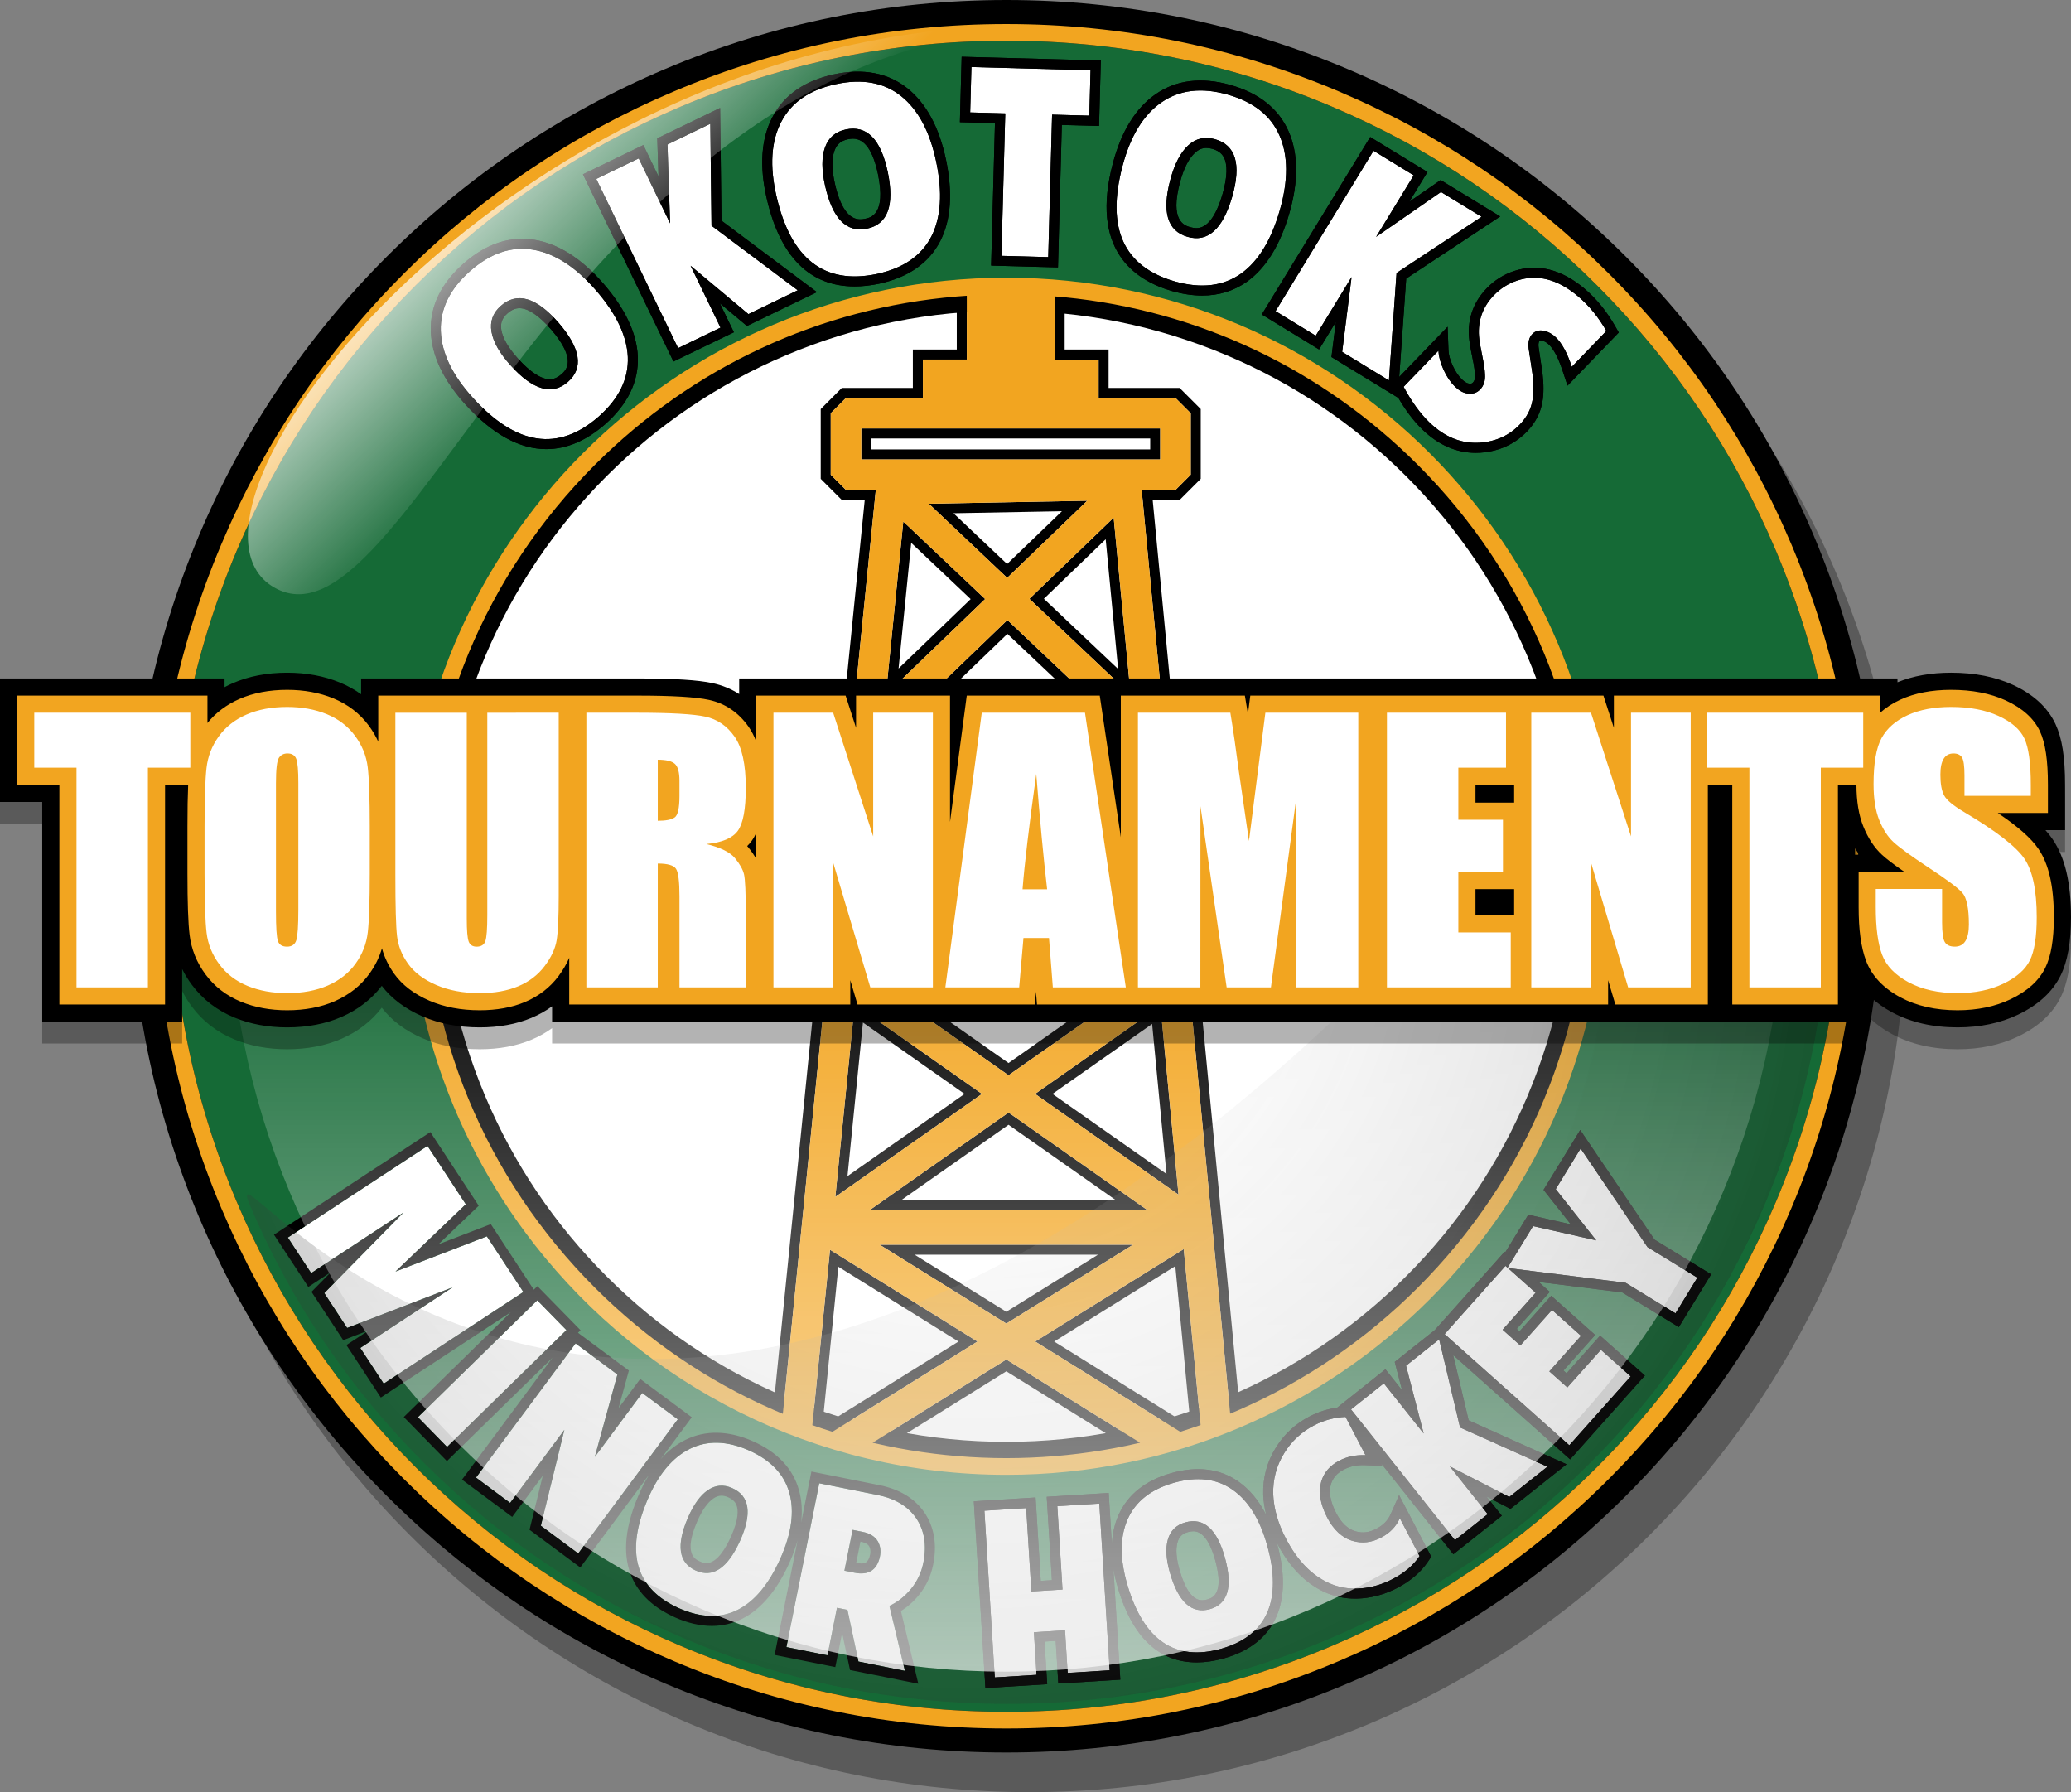<?xml version="1.0" encoding="utf-8"?>
<!-- Generator: Adobe Illustrator 16.0.0, SVG Export Plug-In . SVG Version: 6.00 Build 0)  -->
<!DOCTYPE svg PUBLIC "-//W3C//DTD SVG 1.1//EN" "http://www.w3.org/Graphics/SVG/1.1/DTD/svg11.dtd">
<svg version="1.1" id="Layer_1_copy" xmlns="http://www.w3.org/2000/svg" xmlns:xlink="http://www.w3.org/1999/xlink" x="0px"
	 y="0px" width="620.56px" height="536.945px" viewBox="-39.001 0 620.56 536.945"
	 enable-background="new -39.001 0 620.56 536.945" xml:space="preserve">
<rect x="-39.001" y="0" width="620.56" height="536.945" fill="#808080" stroke="none"/>
<path opacity="0.3" enable-background="new    " d="M269.54,536.945c-35.408,0-69.798-6.953-102.22-20.668
	c-31.272-13.228-59.34-32.146-83.426-56.23c-24.083-24.082-43.001-52.15-56.229-83.426C13.953,344.201,7,309.811,7,274.404
	c0-35.405,6.953-69.797,20.665-102.217c13.228-31.274,32.146-59.343,56.23-83.426c24.083-24.084,52.152-43.002,83.426-56.229
	c32.42-13.712,66.811-20.665,102.219-20.665c35.406,0,69.797,6.953,102.217,20.665c31.275,13.229,59.344,32.146,83.426,56.229
	c24.088,24.084,43.008,52.152,56.23,83.425c13.713,32.421,20.666,66.813,20.666,102.218s-6.953,69.797-20.666,102.217
	c-13.227,31.271-32.145,59.34-56.23,83.426c-24.084,24.086-52.15,43.004-83.424,56.23
	C339.336,529.992,304.945,536.945,269.54,536.945z"/>
<path d="M262.539,525.078c-35.407,0-69.799-6.953-102.219-20.666c-31.272-13.229-59.34-32.146-83.426-56.232
	c-24.083-24.082-43.001-52.147-56.229-83.424C6.953,332.335,0,297.943,0,262.539c0-35.406,6.953-69.798,20.665-102.218
	c13.228-31.274,32.146-59.343,56.23-83.426c24.083-24.084,52.152-43.002,83.426-56.23C192.741,6.953,227.132,0,262.539,0
	c35.407,0,69.797,6.953,102.217,20.666c31.275,13.228,59.344,32.147,83.426,56.23c24.086,24.084,43.006,52.152,56.23,83.425
	c13.713,32.421,20.666,66.813,20.666,102.219c0,35.405-6.953,69.795-20.666,102.215c-13.229,31.271-32.146,59.34-56.23,83.426
	s-52.152,43.004-83.424,56.23C332.336,518.125,297.945,525.078,262.539,525.078z"/>
<path fill="#156A36" d="M126.065,98.621c8.033,9.276,4.464,12.379,3.12,13.547c-1.131,0.983-2.264,1.461-3.463,1.461l0,0
	c-2.579,0-5.888-2.164-9.571-6.258c-2.843-3.157-4.5-6.014-4.924-8.491c-0.348-2.033,0.209-3.568,1.806-4.979
	c1.192-1.053,2.374-1.564,3.612-1.564C119.213,92.337,122.474,94.514,126.065,98.621z M327.663,47.038
	c-0.67-1.201-1.76-1.979-3.432-2.45c-0.615-0.173-1.203-0.261-1.744-0.261c-1.26,0-2.346,0.459-3.416,1.445
	c-1.854,1.7-3.355,4.642-4.465,8.744c-3.186,11.749,1.34,13.058,3.043,13.551c0.654,0.189,1.275,0.286,1.844,0.286
	c3.221,0,5.859-3.45,7.844-10.256C328.776,53.068,328.891,49.239,327.663,47.038z M512.879,262.539
	c0,33.764-6.629,66.556-19.703,97.464c-12.611,29.817-30.652,56.582-53.619,79.551c-22.969,22.97-49.732,41.008-79.553,53.621
	c-30.908,13.074-63.7,19.703-97.465,19.703s-66.558-6.629-97.467-19.703c-29.818-12.613-56.583-30.651-79.551-53.621
	c-22.967-22.969-41.007-49.731-53.619-79.553C18.829,329.093,12.2,296.303,12.2,262.539c0-33.765,6.628-66.557,19.701-97.466
	c12.612-29.818,30.652-56.584,53.62-79.552s49.733-41.008,79.552-53.62C195.982,18.829,228.774,12.2,262.539,12.2
	s66.555,6.628,97.465,19.701c29.817,12.612,56.584,30.652,79.551,53.62c22.969,22.968,41.01,49.732,53.621,79.552
	C506.25,195.981,512.879,228.774,512.879,262.539z M339.088,94.216l17.162,10.485l5.026-8.229l-1.315,10.498l19.871,12.14
	l0.012-0.18c2.281,3.961,4.764,7.246,7.387,9.777c4.795,4.625,10.164,6.97,15.955,6.97c0.445,0,0.893-0.014,1.357-0.043
	c5.594-0.375,10.314-2.52,14.029-6.373c2.479-2.572,4.021-5.541,4.586-8.815c0.424-2.421,0.436-5.252,0.021-8.751l-1.146-7.648
	c-0.066-0.53-0.119-1.481,0.273-1.891c0.24-0.251,0.354-0.188,0.783-0.086c0.721,0.161,1.381,0.539,2.021,1.154
	c1.012,0.975,2.527,3.087,4.025,7.609l1.564,4.712l15.354-15.92l-1.117-1.953c-2.549-4.453-5.629-8.219-9.156-11.19
	c-6.881-5.808-14.066-7.608-21.154-5.261c-3.113,1.048-5.855,2.785-8.15,5.163c-3.936,4.081-5.717,8.996-5.295,14.603
	c0.102,1.359,0.428,3.342,0.998,6.061c0.619,2.938,0.77,4.45,0.779,5.201l0.008,0.161c0.094,1.296-0.279,1.861-0.613,2.209
	c-0.322,0.336-0.582,0.408-1.25,0.304c-0.578-0.086-1.271-0.506-2.008-1.213c-1.068-1.033-2.016-2.435-2.807-4.169
	c-0.787-1.719-1.211-3.264-1.26-4.59l-0.264-7.046l-14.498,15.03l2.092-29.464l28.176-18.614l-17.857-10.91l-9.383,6.489l5.438-8.9
	L371.571,41.05L339.088,94.216z M312.241,87.214c3.148,0.886,6.176,1.335,8.994,1.335c4.986,0,9.48-1.389,13.367-4.134
	c5.717-4.067,10.016-11.011,12.775-20.635c2.74-9.552,2.658-17.756-0.242-24.386c-2.992-6.835-8.887-11.531-17.518-13.959
	c-8.611-2.422-16.154-1.48-22.283,2.75c-5.994,4.139-10.324,11.117-12.871,20.741C287.708,74.399,300.393,83.805,312.241,87.214z
	 M248.628,36.604l10.509,0.284l-1.153,42.681l20.033,0.541l1.151-42.681l11.156,0.302l0.528-19.602l-41.696-1.126L248.628,36.604z
	 M190.737,59.451c4.023,17.493,12.893,26.363,26.362,26.363c2.269,0,4.693-0.265,7.223-0.791c8.868-1.9,15.081-6.24,18.473-12.907
	c3.16-6.265,3.724-14.411,1.675-24.212c-2.032-9.727-5.931-16.945-11.59-21.458c-5.812-4.631-13.249-6.052-22.008-4.173
	c-8.762,1.878-14.961,6.194-18.426,12.827C189.075,41.556,188.5,49.75,190.737,59.451z M135.672,52.22l27.125,56.089l18.106-8.757
	l-4.199-8.681l8.115,6.788l20.962-10.139l-28.599-21.413l-0.403-33.769L157.94,41.45l0.378,11.401l-4.541-9.39L135.672,52.22z
	 M90.087,99.194c0.224,7.281,3.737,14.706,10.44,22.066c8.028,8.826,16.165,13.301,24.184,13.301c6.015,0,11.94-2.507,17.624-7.463
	c6.799-6.002,10.09-12.829,9.78-20.303c-0.315-7.009-3.815-14.387-10.403-21.928c-6.539-7.484-13.475-11.867-20.617-13.026
	c-7.338-1.193-14.527,1.227-21.23,7.144C93.147,84.915,89.857,91.715,90.087,99.194z M121.256,373.005
	c-6.703-8.561-12.636-17.75-17.715-27.457l-5.639,5.738l6.545,9.973l-12.064,11.547l15.682-6.037l5.928,9.033l0.956,1.459
	l6.003,9.146l1.081-1.059l12.928,13.204l-0.774,0.758l15.25,11.32l-3.087,11.252l6.482-8.729l15.454,11.473l-9.355,12.604
	c2.224-2.511,4.699-4.457,7.419-5.812c6.007-2.988,12.884-2.865,20.236,0.389c7.383,3.271,12.039,8.22,13.837,14.711
	c0.833,3.017,1.036,6.271,0.624,9.736l3.083-15.371l20.386,4.09c5.989,1.201,10.503,3.931,13.416,8.111
	c3.001,4.375,3.898,9.664,2.68,15.734c-0.673,3.354-2.106,6.401-4.256,9.055c-1.578,1.947-3.385,3.555-5.396,4.805l5.2,21.793
	l-20.46-4.104l-2.361-11.104l-2.049,10.22l-18.183-3.646l6.889-34.348c-0.604,2.178-1.418,4.424-2.458,6.739
	c-3.677,8.189-8.387,13.81-14,16.701c-2.885,1.476-5.992,2.222-9.243,2.222c-3.493,0-7.219-0.865-11.073-2.572
	c-10.131-4.56-20.244-14.563-10.977-36.369c1.012-2.383,2.131-4.541,3.35-6.488l-20.716,27.908l-15.211-11.293l3.978-16.203
	l-9.168,12.353l-15.043-11.168l27.114-36.527l-31.637,30.975L81.984,424.56l32.077-31.404l-38.945,25.562L64.8,403l6.749-4.43
	l-7.707,2.967l-9.504-14.479l5.786-5.889l-6.745,4.428l-10.281-15.664l46.857-30.754l6.989,10.648l6.576-4.316
	c-12.973-24.813-20.32-53.032-20.32-82.972C83.2,163.49,163.49,83.2,262.538,83.2c99.046,0,179.339,80.29,179.339,179.339
	c0,99.042-80.293,179.339-179.339,179.339c-57.343,0-108.396-26.914-141.225-68.795L121.256,373.005z M473.727,381.814
	l-16.957-10.394l-22.277-32.852l-10.982,17.922l8.17,10.34l-12.736-2.883l-6.895,11.245l-0.186-0.166l-20.922,23.464l-12.021,9.553
	l2.209,8.5l-4.996-6.285l-14.454,11.486c-2.88,0.393-5.666,1.277-8.313,2.656c-4.213,2.196-7.602,5.34-10.063,9.325
	c-2.668,4.275-3.941,9.021-3.789,14.132c0.078,1.981,0.385,4,0.891,6.039c-2.205-4.318-5.006-7.681-8.377-10.033
	c-5.494-3.834-12.283-4.693-20.041-2.508c-7.767,2.188-13.095,6.432-15.835,12.604c-1.161,2.621-1.825,5.506-1.991,8.637
	l-0.951-15.289l-18.571,1.154l1.554,24.978l-3.338,0.207l-1.555-24.978l-18.507,1.152l3.479,55.938l18.511-1.149l-0.797-12.775
	l3.338-0.207l0.795,12.775l18.571-1.156l-2.067-33.271c0.313,1.902,0.77,3.873,1.379,5.914
	c4.389,14.724,12.324,22.188,23.584,22.188c2.521,0,5.229-0.396,8.063-1.176c7.858-2.215,13.199-6.48,15.873-12.687
	c2.479-5.807,2.521-13.139,0.133-21.793c-0.018-0.057-0.032-0.108-0.049-0.166c0.026,0.06,0.056,0.113,0.084,0.17
	c3.649,7.002,8.406,11.896,14.142,14.545c2.873,1.322,5.979,1.994,9.229,1.994c0.709,0,1.436-0.031,2.164-0.096
	c3.6-0.318,7.129-1.369,10.494-3.123c3.947-2.061,7.023-4.701,9.143-7.85l0.996-1.48l-9.633-18.465l-2.518,5.711
	c-0.828,1.875-2.224,3.305-4.271,4.371c-2.153,1.125-4.115,1.393-6.218,0.779c-2.405-0.688-4.35-2.541-5.942-5.675
	c-1.649-3.235-2.149-6.065-1.489-8.391c0.559-1.92,1.832-3.377,3.895-4.453c1.889-0.983,3.984-1.41,6.359-1.313l5.186,0.217
	l-0.43-0.824l21.691,27.297l14.518-11.535l-4.576-5.76l7.176,3.695l16.801-13.354l-29.326-13.153l-4.639-19.558l35.033,31.24
	l22.395-25.113l-13.41-11.957l-10.053,11.273l-0.92-0.82l9.498-10.652l-13.17-11.744l-9.5,10.65l-0.824-0.733l9.883-11.083
	l-3.338-2.977l25.049,3.14l16.959,10.391L473.727,381.814z M318.581,458.777c-0.494,0-1.037,0.082-1.615,0.246
	c-1.721,0.481-2.657,1.397-3.135,3.061c-0.598,2.088-0.371,4.953,0.672,8.516c1.718,5.875,3.972,8.854,6.701,8.854
	c0.457,0,0.957-0.072,1.484-0.217c1.438-0.396,5.26-1.439,2.486-11.646C323.557,461.748,321.336,458.777,318.581,458.777z
	 M216.611,41.549c-0.487,0-1.015,0.06-1.569,0.179c-2.083,0.445-3.32,1.511-4.013,3.455c-0.844,2.366-0.8,5.669,0.132,9.814
	c1.596,7.116,4.146,10.724,7.583,10.725c0.446,0,0.928-0.053,1.43-0.157c1.743-0.359,6.375-1.314,3.917-13.338
	C222.608,45.146,220.091,41.549,216.611,41.549z M170.672,467.808c0.732,0.33,1.421,0.498,2.048,0.498
	c3.071,0,5.662-4.284,7.294-7.881c2.357-5.258,2.213-8.033,1.676-9.432c-0.254-0.664-0.793-1.633-2.534-2.404
	c-0.698-0.309-1.36-0.465-1.969-0.465c-0.803,0-1.588,0.27-2.399,0.826c-1.791,1.225-3.443,3.576-4.913,6.983
	C165.719,465.572,169.317,467.197,170.672,467.808z M218.829,461.898l-1.274,6.354l0.071,0.014c0.525,0.105,1.006,0.16,1.429,0.16
	l0,0c1.096,0,2.125-0.203,2.667-2.641c0.258-1.291-0.035-2.033-0.279-2.478c-0.117-0.194-0.595-1.006-2.542-1.396L218.829,461.898z
	 M163.447,231.239c5.166,6.302,7.719,15.217,7.661,26.744c-0.061,11.646-2.569,20.548-7.526,26.699
	c-5.138,6.332-12.783,9.498-22.937,9.498c-19.95-0.121-30.104-12.187-30.462-36.197c-0.179-11.527,2.344-20.442,7.571-26.744
	c5.226-6.302,12.857-9.453,22.892-9.453S158.279,224.938,163.447,231.239z M152.65,257.983c0.059-12.603-3.942-18.905-12.006-18.905
	c-3.942,0-6.93,1.644-8.959,4.928c-2.031,3.286-3.017,7.945-2.957,13.978c0.119,12.543,4.091,18.846,11.916,18.905
	C148.529,276.947,152.53,270.646,152.65,257.983z M199.06,222.951h-17.471v70.063h17.471V222.951z M213.573,222.951v70.063h38.615
	v-17.021h-21.055v-53.041H213.573z M262.401,293.016h38.705v-16.754h-21.145v-10.125h19.979V249.83h-19.979v-9.945h20.785v-16.934
	H262.4L262.401,293.016L262.401,293.016z M314.993,222.951h24.906c7.467,0,13.379,2.092,17.74,6.271
	c4.479,4.361,6.719,10.304,6.719,17.83c0,4.121-0.955,8.005-2.865,11.647c-1.914,3.644-4.422,6.601-7.527,8.869l11.738,25.446
	h-19.891l-8.781-20.339h-4.479v20.339h-17.561V222.951L314.993,222.951z M332.553,239.348v17.471h4.301
	c5.973,0,9.018-2.881,9.139-8.646c0-2.461-0.688-4.502-2.063-6.123c-1.611-1.8-3.973-2.701-7.076-2.701L332.553,239.348
	L332.553,239.348z M408.53,286.652c4.061-4.479,6.092-9.586,6.092-15.318c0-3.704-0.957-6.958-2.867-9.768
	c-1.494-2.209-3.73-4.538-6.719-6.988c-2.57-1.971-5.139-3.942-7.705-5.913c-1.854-1.492-2.778-3.104-2.778-4.838
	c0-1.672,0.809-2.986,2.419-3.942c1.373-0.836,2.957-1.254,4.748-1.254c3.166,0,7.141,1.254,11.916,3.763v-18.546
	c-5.73-1.672-11.26-2.33-16.572-1.972c-9.917,0.658-16.727,4.511-20.43,11.558c-1.612,3.106-2.42,6.422-2.42,9.945
	c0,5.974,2.209,10.931,6.632,14.873c1.135,1.017,3.047,2.435,5.733,4.256c2.688,1.822,4.599,3.301,5.732,4.435
	c1.732,1.554,2.6,3.314,2.6,5.286c0,1.793-0.807,3.256-2.42,4.393c-1.254,0.896-2.926,1.344-5.018,1.344
	c-2.33,0-4.822-0.521-7.48-1.568c-2.658-1.043-4.764-2.313-6.316-3.809v18.727c5.974,1.912,11.351,2.867,16.128,2.867
	C397.688,294.18,403.928,291.671,408.53,286.652z"/>
<path d="M262.539,439.563c-23.874,0-47.064-4.688-68.924-13.936c-21.085-8.919-40.011-21.675-56.252-37.915
	c-16.238-16.238-28.995-35.163-37.914-56.252c-9.246-21.859-13.934-45.049-13.934-68.921c0-23.874,4.688-47.063,13.934-68.923
	c8.919-21.087,21.675-40.014,37.915-56.252c16.238-16.239,35.165-28.995,56.252-37.915c21.86-9.246,45.049-13.934,68.923-13.934
	c23.875,0,47.063,4.688,68.922,13.935c21.088,8.919,40.015,21.676,56.252,37.915c16.24,16.239,28.998,35.165,37.914,56.251
	c9.246,21.861,13.936,45.05,13.936,68.924c0,23.873-4.688,47.062-13.936,68.921c-8.918,21.086-21.674,40.012-37.914,56.253
	c-16.238,16.24-35.166,28.996-56.25,37.914C309.602,434.875,286.413,439.563,262.539,439.563z"/>
<path fill="#FFFFFF" d="M262.539,431.996c-22.854,0-45.052-4.487-65.978-13.339c-20.185-8.538-38.301-20.75-53.848-36.296
	c-15.544-15.544-27.755-33.659-36.293-53.848c-8.851-20.925-13.338-43.123-13.338-65.975c0-22.853,4.488-45.051,13.338-65.977
	c8.538-20.186,20.749-38.303,36.293-53.848c15.545-15.545,33.662-27.756,53.848-36.294c20.926-8.85,43.124-13.338,65.977-13.338
	c22.854,0,45.05,4.488,65.976,13.338c20.188,8.538,38.304,20.75,53.848,36.294c15.547,15.545,27.76,33.662,36.295,53.847
	c8.852,20.926,13.34,43.125,13.34,65.978c0,22.854-4.488,45.05-13.34,65.975c-8.537,20.186-20.748,38.303-36.295,53.849
	c-15.545,15.547-33.66,27.757-53.846,36.295C307.588,427.508,285.392,431.996,262.539,431.996z"/>
<path fill="#FFFFFF" d="M102.747,119.242c12.985,14.275,25.519,16.145,37.603,5.607c6.117-5.399,9.04-11.372,8.769-17.919
	c-0.285-6.343-3.507-13.039-9.665-20.089c-6.095-6.976-12.374-10.989-18.838-12.039c-6.464-1.048-12.719,1.095-18.765,6.432
	c-6.045,5.336-8.967,11.293-8.765,17.868C93.288,105.68,96.509,112.393,102.747,119.242z M131.153,114.432
	c-4.745,4.126-10.49,2.441-17.232-5.053c-3.244-3.603-5.128-6.934-5.651-9.993c-0.523-3.058,0.402-5.637,2.777-7.733
	c4.858-4.288,10.62-2.619,17.286,5.005C134.995,104.351,135.936,110.275,131.153,114.432z M164.191,104.302l-24.513-50.688
	l12.704-6.146l9.404,19.445L161.002,43.3l12.833-6.207l0.364,30.527l25.836,19.345l-14.778,7.147L167.931,79.62l8.966,18.537
	L164.191,104.302z M223.693,82.09c7.979-1.71,13.452-5.484,16.423-11.325c2.859-5.668,3.332-13.085,1.417-22.247
	c-1.895-9.067-5.402-15.642-10.522-19.725c-5.122-4.081-11.624-5.277-19.51-3.587c-7.885,1.69-13.35,5.451-16.396,11.282
	c-3.046,5.833-3.526,13.263-1.444,22.29C197.986,77.586,207.996,85.355,223.693,82.09z M208.234,55.655
	c-1.063-4.73-1.074-8.557-0.031-11.48c1.042-2.923,3.112-4.718,6.21-5.381c6.337-1.358,10.542,2.92,12.618,12.832
	c2.038,9.972-0.045,15.597-6.25,16.877C214.622,69.774,210.439,65.491,208.234,55.655z M262.217,33.97l-10.509-0.284l0.368-13.603
	l35.698,0.964l-0.367,13.604l-11.156-0.302L275.1,77.03l-14.035-0.379L262.217,33.97z M313.053,84.326
	c7.855,2.21,14.457,1.425,19.811-2.355c5.174-3.681,9.051-10.02,11.633-19.018c2.553-8.904,2.519-16.356-0.106-22.355
	c-2.627-5.999-7.817-10.091-15.582-12.274c-7.765-2.183-14.353-1.406-19.767,2.331c-5.416,3.738-9.308,10.086-11.676,19.042
	C292.417,68.35,297.646,79.893,313.053,84.326z M316.815,70.949c-6.041-1.748-7.74-7.488-5.104-17.217
	c1.266-4.68,3.041-8.069,5.328-10.169c2.285-2.1,4.953-2.721,8.004-1.863c6.238,1.755,7.961,7.501,5.174,17.237
	C327.368,68.708,322.903,72.712,316.815,70.949z M343.211,93.22l29.354-48.046l12.041,7.357l-11.262,18.433l19.434-13.44
	l12.165,7.432L379.47,81.784l-2.283,32.195l-14.011-8.559l2.814-22.414l-10.736,17.571L343.211,93.22z M389.313,126.548
	c-2.766-2.666-5.342-6.219-7.729-10.655l10.444-10.831c0.063,1.729,0.574,3.639,1.529,5.727c0.952,2.087,2.104,3.78,3.45,5.08
	c1.209,1.166,2.428,1.84,3.652,2.021c1.564,0.244,2.85-0.153,3.848-1.189c1.104-1.141,1.582-2.643,1.447-4.507
	c-0.023-1.29-0.305-3.211-0.844-5.765c-0.537-2.553-0.854-4.44-0.941-5.66c-0.355-4.747,1.129-8.847,4.463-12.302
	c1.965-2.038,4.281-3.506,6.947-4.403c6.072-2.01,12.16-0.439,18.264,4.711c3.273,2.759,6.105,6.222,8.486,10.388l-10.346,10.728
	c-1.365-4.118-2.963-7.059-4.793-8.825c-1.037-0.999-2.188-1.641-3.447-1.923c-1.467-0.347-2.666-0.036-3.598,0.931
	c-0.969,1.002-1.332,2.451-1.094,4.348c0.387,2.572,0.771,5.146,1.158,7.719c0.359,3.083,0.355,5.68-0.012,7.791
	c-0.463,2.69-1.729,5.106-3.791,7.248c-3.199,3.317-7.225,5.138-12.07,5.463C398.883,132.977,393.874,130.946,389.313,126.548z
	 M117.819,387.101l-41.841,27.462l-7.023-10.699l27.662-18.156l-31.595,12.162l-6.849-10.435l23.729-24.146L54.24,381.443
	l-6.988-10.646l41.841-27.463l11.476,17.484l-21.063,20.159l27.378-10.54L117.819,387.101z M130.72,398.511l-35.763,35.013
	l-8.73-8.918l35.763-35.013L130.72,398.511z M164.09,425.248l-29.831,40.186l-11.202-8.313l7.052-28.721l-16.251,21.893
	l-10.226-7.592l29.831-40.188l12.539,9.31l-6.778,24.698l14.229-19.168L164.09,425.248z M197.532,447.32
	c-1.554-5.609-5.606-9.867-12.16-12.771c-6.555-2.899-12.45-3.049-17.686-0.442c-5.237,2.604-9.463,7.696-12.68,15.276
	c-6.709,15.787-3.565,26.605,9.431,32.451c6.632,2.938,12.541,3.08,17.728,0.43c5.017-2.584,9.229-7.672,12.637-15.264
	C198.174,459.492,199.083,452.929,197.532,447.32z M173.094,446.474c2.276-1.559,4.702-1.768,7.277-0.627
	c5.267,2.33,6.058,7.605,2.375,15.818c-3.74,8.238-8.176,11.195-13.309,8.877c-5.095-2.301-5.866-7.566-2.316-15.795
	C168.826,450.791,170.817,448.033,173.094,446.474z M235.47,454.8c-2.467-3.541-6.314-5.836-11.544-6.885l-17.444-3.5l-9.842,49.072
	l12.3,2.467l2.856-14.244l3.138,0.629l3.292,15.479l13.931,2.793l-4.646-19.472c2.493-1.151,4.666-2.871,6.517-5.153
	c1.851-2.281,3.065-4.867,3.645-7.754C238.729,462.96,237.995,458.482,235.47,454.8z M224.067,461.857
	c0.734,1.327,0.929,2.854,0.583,4.577c-0.895,4.021-3.433,5.609-7.615,4.771l-3.012-0.605l2.454-12.233l3.012,0.604
	C221.664,459.406,223.19,460.369,224.067,461.857z M293.506,500.443l-12.584,0.782l-0.793-12.774l-9.326,0.58l0.795,12.774
	l-12.521,0.777l-3.106-49.951l12.52-0.779l1.555,24.978l9.326-0.58l-1.555-24.975l12.584-0.783L293.506,500.443z M330.309,446.326
	c-4.773-3.332-10.609-4.025-17.51-2.08c-6.897,1.945-11.533,5.59-13.905,10.936c-2.372,5.349-2.379,11.966-0.021,19.855
	c4.898,16.438,14.219,22.766,27.959,18.979c6.979-1.969,11.623-5.627,13.928-10.975c2.217-5.191,2.217-11.797,0-19.816
	C338.565,455.291,335.083,449.658,330.309,446.326z M311.624,471.441c-1.211-4.138-1.438-7.529-0.676-10.185
	c0.758-2.649,2.494-4.358,5.203-5.123c5.545-1.563,9.518,1.994,11.92,10.67c2.371,8.73,0.842,13.838-4.59,15.324
	C318.088,483.605,314.135,480.042,311.624,471.441z M364.184,424.527l5.98,11.463c-2.902-0.121-5.527,0.428-7.873,1.649
	c-2.799,1.461-4.597,3.554-5.39,6.275c-0.881,3.107-0.315,6.637,1.697,10.592c1.978,3.877,4.573,6.275,7.797,7.193
	c2.778,0.813,5.59,0.477,8.429-1.002c2.646-1.381,4.521-3.322,5.625-5.822l5.92,11.35c-1.845,2.74-4.523,5.029-8.041,6.865
	c-3.027,1.578-6.15,2.51-9.371,2.793c-3.545,0.312-6.836-0.233-9.875-1.635c-5.136-2.373-9.381-6.775-12.734-13.207
	c-2.389-4.576-3.666-9.012-3.836-13.303c-0.135-4.5,0.98-8.644,3.338-12.424c2.191-3.55,5.158-6.302,8.904-8.255
	C357.741,425.505,360.885,424.66,364.184,424.527z M392.235,401.296l6.264,26.402l26.178,11.744l-11.426,9.075l-17.85-9.19
	l11.387,14.33l-9.82,7.803l-31.137-39.182l9.82-7.806l11.943,15.031l-5.281-20.326L392.235,401.296z M454.651,373.643l14.949,9.162
	l-6.553,10.694l-14.953-9.162l-35.254-4.416l8.291,7.395l-9.881,11.083l5.303,4.729l9.498-10.652l8.693,7.752l-9.498,10.652
	l5.395,4.813l10.055-11.273l8.934,7.965l-18.4,20.638l-37.354-33.31l18.229-20.444l0.627,0.561l7.645-12.474l18.92,4.277
	l-12.135-15.354l7.459-12.171L454.651,373.643z"/>
<path d="M247.693,104.722h-10.164h-3v3v8.509h-20.035h-1.243l-0.878,0.879l-4.57,4.57l-0.879,0.879v1.242v18.43v1.242l0.879,0.879
	l4.57,4.57l0.878,0.879h1.243h5.615l-6.689,66.468h-6.529v64.877l-1.148,11.41v-76.288h-30.836v22.197
	c-1.51-4.361-3.609-8.191-6.292-11.464c-6.474-7.896-15.885-11.898-27.97-11.898c-12.071,0-21.503,3.994-28.035,11.869
	c-6.248,7.532-9.313,18.001-9.109,31.11c0.202,13.528,3.382,24.047,9.453,31.26c6.372,7.57,15.674,11.445,27.65,11.521h0.041
	c12.218,0,21.681-4.027,28.14-11.986c2.602-3.229,4.644-7.051,6.122-11.438v22.26h30.117l-12.345,122.664
	c0.96,0.42,1.923,0.838,2.891,1.237l12.469-123.901h23.167l31.992,22.469l31.992-22.469h12.6V269.58h-1.166v-23.012h0.808v-30.299
	H255.72v8.573h-17.902v-8.573h-21.382l6.991-69.468h-8.932l-4.57-4.57v-18.43l4.57-4.57h23.035v-11.509h13.164V89.569h26.326v18.152
	h13.164v11.509h23.038l4.569,4.57v18.43l-4.569,4.57H303.09l6.656,69.468h-1.438v83.429h9.433l11.866,123.86
	c0.97-0.401,1.935-0.817,2.896-1.239l-11.748-122.621h18.479v-5.059l2.185,5.059h34.727l-0.383-0.828
	c5.035,1.316,9.748,1.992,14.041,1.992c9.797,0,17.754-3.26,23.678-9.721c5.191-5.728,7.822-12.392,7.822-19.81
	c0-5.049-1.354-9.601-4.014-13.508c-1.871-2.771-4.494-5.521-8.016-8.411l-4.705-3.616c1.451,0.416,3.4,1.171,5.961,2.514
	l9.789,5.138v-34.613l-4.814-1.402c-6.461-1.885-12.855-2.629-18.887-2.225c-15.379,1.021-22.574,8.784-25.918,15.147
	c-0.714,1.375-1.298,2.791-1.771,4.237c-1.465-3.885-3.686-7.292-6.666-10.194c-5.629-5.395-13.152-8.13-22.363-8.13H312.76
	l-6.369-66.468h6.83h1.242l0.879-0.879l4.57-4.57l0.879-0.879v-1.242V123.8v-1.242l-0.879-0.879l-4.57-4.57l-0.879-0.879h-1.242
	h-20.038v-8.509v-3h-3H280.02V89.569v-0.508c-5.771-0.57-11.604-0.861-17.48-0.861c-4.984,0-9.935,0.221-14.846,0.632v0.737
	L247.693,104.722L247.693,104.722z M166.642,287.148c-5.905,7.276-14.649,10.961-25.997,10.961h-0.024
	c-15.407-0.094-33.877-7.121-34.369-40.067c-0.192-12.437,2.659-22.3,8.476-29.313c5.984-7.216,14.704-10.874,25.917-10.874
	c11.221,0,19.916,3.664,25.842,10.892c5.738,7,8.615,16.843,8.552,29.256C174.973,270.509,172.148,280.316,166.642,287.148z
	 M202.99,296.945h-25.332V219.02h25.332V296.945z M339.899,219.021c8.479,0,15.361,2.478,20.461,7.364
	c5.27,5.13,7.93,12.076,7.93,20.668c0,4.744-1.115,9.277-3.315,13.473c-1.647,3.143-3.72,5.87-6.173,8.144l10.945,23.725V263.35
	l6.656,6.405c1.172,1.127,2.863,2.132,5.025,2.979c2.188,0.861,4.221,1.298,6.045,1.298c1.229,0,2.174-0.214,2.732-0.613
	c0.771-0.543,0.771-0.887,0.771-1.19c0-0.56-0.146-1.332-1.291-2.359l-0.151-0.145c-0.658-0.656-2.089-1.877-5.162-3.962
	c-2.865-1.942-4.879-3.441-6.152-4.582c-5.264-4.695-7.938-10.686-7.938-17.801c0-4.144,0.963-8.099,2.858-11.756
	c4.375-8.324,12.332-12.917,23.655-13.669c5.73-0.391,11.785,0.326,17.939,2.12l2.83,0.825v27.997l-5.76-3.022
	c-5.215-2.737-8.363-3.313-10.09-3.313c-1.064,0-1.951,0.223-2.703,0.681c-0.531,0.316-0.531,0.429-0.531,0.585
	c0,0.625,0.82,1.382,1.313,1.776l7.734,5.937c3.313,2.719,5.76,5.278,7.479,7.825c2.35,3.45,3.541,7.479,3.541,11.968
	c0,6.713-2.393,12.756-7.107,17.959c-5.369,5.856-12.646,8.817-21.641,8.817c-5.164,0-10.991-1.026-17.325-3.055l-1.765-0.563
	l1.131,2.452h-28.616l-6.744-15.621v15.621h-25.422V219.02L339.899,219.021L339.899,219.021z M366.995,279.859l-4.887-10.592
	c1.875-1.979,3.502-4.238,4.887-6.73V279.859z M370.051,254.931c1.475,3.069,3.582,5.845,6.334,8.299
	c1.365,1.224,3.475,2.798,6.443,4.81c2.389,1.62,3.67,2.644,4.338,3.235c-1.404-0.047-2.992-0.416-4.73-1.101
	c-1.801-0.707-3.227-1.538-4.125-2.403l-9.471-9.111C369.323,257.438,369.729,256.195,370.051,254.931z M263.198,318.501
	l-24.124-16.942h48.249L263.198,318.501z M258.471,219.021h46.208v24.795h-20.786v2.084h19.979v24.167h-19.979v2.266h21.145v24.613
	h-46.564L258.471,219.021L258.471,219.021z M251.819,254.593l-14.003,11.326v-22.652L251.819,254.593z M255.719,255.298v11.757
	l-2.786,2.253h-14.536L255.719,255.298z M242.822,227.842h12.896v10.432L242.822,227.842z M255.719,242.132v11.756l-17.902-14.479
	v-11.757L255.719,242.132z M235.064,219.021v53.04h21.055v24.885h-46.477v-77.924H235.064z M233.694,434.507h57.689
	c-9.444,1.563-19.082,2.371-28.845,2.371S243.138,436.07,233.694,434.507z M262.54,396.56l37.973-23.627h-75.945L262.54,396.56z
	 M262.54,393.026l-27.473-17.095h54.945L262.54,393.026z M211.297,358.621l43.949-30.867L217.1,300.96L211.297,358.621z
	 M250.026,327.753l-35.088,24.645l4.633-46.032L250.026,327.753z M262.792,173.13l23.996-23.102l-47.479,0.888L262.792,173.13z
	 M246.698,153.778l32.5-0.607l-16.425,15.813L246.698,153.778z M209.703,374.451l-5.288,52.541c1.991,0.703,3.996,1.365,6.013,1.994
	l43.46-27.043L209.703,374.451z M212.206,379.542l36.004,22.4l-40.814,25.396L212.206,379.542z M263.198,333.337l-41.484,29.138
	h82.97L263.198,333.337z M263.198,337.003l31.994,22.472h-63.987L263.198,337.003z M219.064,137.66h89.589v-9.289h-89.589V137.66
	L219.064,137.66z M222.064,131.371h83.588v3.289h-83.588V131.371L222.064,131.371z M262.54,407.326l40.078,24.938
	c-1.393,0.326-2.789,0.636-4.188,0.929l-35.888-22.33l-35.888,22.33c-1.401-0.291-2.798-0.603-4.189-0.929L262.54,407.326z
	 M271.192,401.943l43.461,27.041c2.045-0.64,4.08-1.312,6.098-2.021l-5.049-52.713L271.192,401.943z M276.872,401.943l36.305-22.591
	l4.605,48.044L276.872,401.943z M231.661,156.267l-5.219,51.859l29.757-28.649L231.661,156.267z M251.854,179.496l-21.608,20.805
	l3.79-37.659L251.854,179.496z M271.151,327.753l42.986,30.19l-5.42-56.577L271.151,327.753z M276.372,327.753l29.853-20.969
	l4.31,44.959L276.372,327.753z M262.848,185.766l-31.093,29.936h62.742L262.848,185.766z M286.959,212.701h-47.765l23.67-22.789
	L286.959,212.701z M294.704,155.097l-25.264,24.321l30.344,28.701L294.704,155.097z M292.31,161.565l3.726,38.878l-22.248-21.045
	L292.31,161.565z M111.047,91.652c-2.375,2.097-3.301,4.676-2.777,7.733c0.523,3.06,2.407,6.391,5.651,9.993
	c6.742,7.494,12.487,9.179,17.232,5.053c4.782-4.156,3.842-10.081-2.82-17.774C121.667,89.033,115.905,87.364,111.047,91.652z
	 M129.185,112.168c-1.131,0.983-2.264,1.461-3.463,1.461l0,0c-2.579,0-5.888-2.164-9.571-6.258c-2.843-3.157-4.5-6.014-4.924-8.491
	c-0.348-2.033,0.209-3.568,1.806-4.979c1.192-1.053,2.374-1.564,3.612-1.564c2.569,0,5.83,2.177,9.421,6.284
	C134.098,107.897,130.529,111,129.185,112.168z M100.528,121.261c8.028,8.826,16.165,13.301,24.184,13.301
	c6.015,0,11.94-2.507,17.624-7.463c6.799-6.002,10.09-12.829,9.78-20.303c-0.315-7.009-3.815-14.387-10.403-21.928
	c-6.539-7.484-13.475-11.867-20.617-13.026c-7.338-1.193-14.527,1.227-21.23,7.144c-6.718,5.93-10.008,12.729-9.778,20.209
	C90.311,106.476,93.824,113.9,100.528,121.261z M101.851,81.234c6.046-5.337,12.301-7.479,18.765-6.432
	c6.464,1.05,12.743,5.063,18.838,12.039c6.158,7.05,9.38,13.746,9.665,20.089c0.271,6.547-2.651,12.52-8.769,17.919
	c-12.084,10.537-24.617,8.668-37.603-5.607c-6.238-6.85-9.459-13.563-9.661-20.14C92.884,92.527,95.806,86.57,101.851,81.234z
	 M180.903,99.552l-4.199-8.681l8.115,6.788l20.962-10.139l-28.599-21.413l-0.403-33.769L157.94,41.45l0.378,11.401l-4.541-9.39
	l-18.105,8.757l27.125,56.089L180.903,99.552z M152.383,47.47l9.404,19.445l-0.784-23.613l12.833-6.207l0.364,30.527l25.836,19.345
	l-14.778,7.147L167.931,79.62l8.966,18.537l-12.705,6.145l-24.513-50.688L152.383,47.47z M217.099,85.814
	c2.269,0,4.693-0.265,7.223-0.791c8.868-1.9,15.081-6.24,18.473-12.907c3.16-6.265,3.724-14.411,1.675-24.212
	c-2.032-9.727-5.931-16.945-11.59-21.458c-5.812-4.631-13.249-6.052-22.008-4.173c-8.762,1.878-14.961,6.194-18.426,12.827
	c-3.372,6.456-3.946,14.65-1.709,24.352C194.761,76.944,203.63,85.814,217.099,85.814z M195.105,36.488
	c3.046-5.831,8.511-9.592,16.396-11.282c7.886-1.69,14.388-0.494,19.51,3.587c5.12,4.083,8.628,10.657,10.522,19.725
	c1.915,9.162,1.442,16.579-1.417,22.247c-2.971,5.841-8.444,9.615-16.423,11.325c-15.697,3.266-25.707-4.504-30.032-23.312
	C191.579,49.751,192.06,42.321,195.105,36.488z M227.031,51.626c-2.076-9.912-6.281-14.19-12.618-12.832
	c-3.098,0.663-5.168,2.458-6.21,5.381c-1.043,2.924-1.032,6.75,0.031,11.48c2.205,9.836,6.388,14.119,12.547,12.848
	C226.986,67.223,229.069,61.598,227.031,51.626z M220.175,65.564c-0.502,0.104-0.984,0.157-1.43,0.157
	c-3.437-0.001-5.988-3.608-7.583-10.725c-0.932-4.146-0.977-7.448-0.132-9.814c0.693-1.944,1.93-3.01,4.013-3.455
	c0.554-0.119,1.082-0.179,1.569-0.179c3.48,0,5.998,3.597,7.481,10.678C226.55,64.25,221.918,65.205,220.175,65.564z
	 M257.983,79.568l20.033,0.541l1.152-42.681l11.156,0.302l0.527-19.602l-41.696-1.126l-0.53,19.601l10.509,0.284L257.983,79.568z
	 M251.708,33.686l0.368-13.603l35.698,0.964l-0.367,13.604l-11.156-0.302L275.1,77.03l-14.035-0.379l1.153-42.681L251.708,33.686z
	 M312.241,87.214c3.148,0.886,6.176,1.335,8.994,1.335c4.986,0,9.48-1.389,13.367-4.134c5.717-4.067,10.016-11.011,12.775-20.635
	c2.74-9.552,2.658-17.756-0.242-24.386c-2.992-6.835-8.887-11.531-17.518-13.959c-8.611-2.422-16.154-1.48-22.283,2.75
	c-5.994,4.139-10.324,11.117-12.871,20.741C287.708,74.399,300.393,83.805,312.241,87.214z M297.364,49.696
	c2.369-8.956,6.262-15.304,11.676-19.042c5.414-3.737,12.004-4.515,19.767-2.331c7.764,2.184,12.957,6.275,15.584,12.274
	c2.623,5.999,2.659,13.451,0.104,22.355c-2.58,8.998-6.459,15.337-11.631,19.018c-5.354,3.78-11.955,4.565-19.811,2.355
	C297.646,79.893,292.417,68.35,297.364,49.696z M330.217,58.938c2.787-9.736,1.064-15.482-5.174-17.237
	c-3.051-0.857-5.719-0.236-8.004,1.863c-2.287,2.1-4.063,5.489-5.328,10.169c-2.637,9.729-0.938,15.469,5.104,17.217
	C322.903,72.712,327.368,68.708,330.217,58.938z M319.493,68.354c-0.568,0-1.188-0.097-1.844-0.286
	c-1.703-0.493-6.229-1.802-3.043-13.551c1.109-4.103,2.611-7.044,4.465-8.744c1.07-0.986,2.156-1.445,3.416-1.445
	c0.541,0,1.129,0.088,1.744,0.261c1.672,0.471,2.762,1.249,3.432,2.45c1.229,2.201,1.113,6.03-0.326,11.06
	C325.352,64.903,322.713,68.354,319.493,68.354z M356.25,104.701l5.026-8.229l-1.315,10.498l19.871,12.14l0.012-0.18
	c2.281,3.961,4.764,7.246,7.387,9.777c4.795,4.625,10.164,6.97,15.955,6.97c0.445,0,0.893-0.014,1.357-0.043
	c5.594-0.375,10.314-2.52,14.029-6.373c2.479-2.572,4.021-5.541,4.586-8.815c0.424-2.421,0.436-5.252,0.021-8.751l-1.146-7.648
	c-0.066-0.53-0.119-1.481,0.273-1.891c0.24-0.251,0.354-0.188,0.783-0.086c0.721,0.161,1.381,0.539,2.021,1.154
	c1.012,0.975,2.527,3.087,4.025,7.609l1.564,4.712l15.354-15.92l-1.117-1.953c-2.549-4.453-5.629-8.219-9.156-11.19
	c-6.881-5.808-14.066-7.608-21.154-5.261c-3.113,1.048-5.855,2.785-8.15,5.163c-3.936,4.081-5.717,8.996-5.295,14.603
	c0.102,1.359,0.428,3.342,0.998,6.061c0.619,2.938,0.77,4.45,0.779,5.201l0.008,0.161c0.094,1.296-0.279,1.861-0.613,2.209
	c-0.322,0.336-0.582,0.408-1.25,0.304c-0.578-0.086-1.271-0.506-2.008-1.213c-1.068-1.033-2.016-2.435-2.807-4.169
	c-0.787-1.719-1.211-3.264-1.26-4.59l-0.264-7.046l-14.498,15.03l2.092-29.464l28.176-18.614l-17.857-10.91l-9.383,6.489l5.438-8.9
	L371.571,41.05l-32.482,53.166L356.25,104.701z M392.032,105.062c0.063,1.729,0.574,3.639,1.527,5.727
	c0.953,2.087,2.105,3.78,3.453,5.08c1.209,1.166,2.428,1.84,3.652,2.021c1.564,0.244,2.848-0.153,3.848-1.189
	c1.1-1.141,1.58-2.643,1.445-4.507c-0.023-1.29-0.305-3.211-0.842-5.765c-0.539-2.553-0.855-4.44-0.943-5.66
	c-0.355-4.747,1.131-8.847,4.463-12.302c1.967-2.038,4.281-3.506,6.947-4.403c6.074-2.01,12.162-0.439,18.264,4.711
	c3.275,2.759,6.105,6.222,8.488,10.388l-10.348,10.728c-1.363-4.118-2.961-7.059-4.793-8.825c-1.035-0.999-2.188-1.641-3.445-1.923
	c-1.467-0.347-2.666-0.036-3.6,0.931c-0.969,1.002-1.33,2.451-1.096,4.348c0.389,2.572,0.773,5.146,1.158,7.719
	c0.361,3.083,0.357,5.68-0.012,7.791c-0.461,2.69-1.725,5.106-3.789,7.248c-3.199,3.317-7.223,5.138-12.072,5.463
	c-5.459,0.336-10.469-1.694-15.026-6.093c-2.767-2.666-5.342-6.219-7.729-10.655L392.032,105.062z M372.567,45.174l12.041,7.357
	l-11.262,18.433l19.434-13.44l12.164,7.432l-25.473,16.828l-2.283,32.195l-14.01-8.559l2.813-22.414l-10.736,17.571l-12.043-7.357
	L372.567,45.174z M169.438,470.542c5.133,2.318,9.568-0.639,13.309-8.877c3.683-8.213,2.892-13.488-2.375-15.818
	c-2.575-1.141-5.001-0.932-7.277,0.627c-2.276,1.562-4.268,4.316-5.973,8.273C163.571,462.976,164.343,468.242,169.438,470.542z
	 M169.876,455.935c1.469-3.407,3.122-5.76,4.913-6.983c0.812-0.558,1.597-0.826,2.399-0.826c0.608,0,1.271,0.156,1.969,0.467
	c1.74,0.771,2.28,1.74,2.534,2.402c0.537,1.397,0.681,4.176-1.676,9.434c-1.633,3.597-4.223,7.881-7.294,7.881
	c-0.627,0-1.315-0.168-2.048-0.5C169.317,467.197,165.719,465.572,169.876,455.935z M216.478,458.367l-2.454,12.233l3.012,0.605
	c4.183,0.838,6.721-0.752,7.615-4.771c0.346-1.725,0.151-3.25-0.583-4.577c-0.877-1.488-2.403-2.451-4.578-2.888L216.478,458.367z
	 M221.442,463.31c0.244,0.441,0.537,1.187,0.279,2.476c-0.542,2.438-1.571,2.641-2.667,2.641l0,0c-0.423,0-0.904-0.053-1.429-0.158
	l-0.071-0.014l1.274-6.354l0.071,0.014C220.848,462.302,221.325,463.113,221.442,463.31z M237.932,453.085
	c-2.913-4.182-7.427-6.91-13.416-8.111l-20.386-4.09l-3.083,15.371c0.412-3.467,0.209-6.721-0.624-9.736
	c-1.798-6.491-6.454-11.44-13.837-14.711c-7.352-3.254-14.229-3.377-20.236-0.389c-2.72,1.354-5.195,3.301-7.419,5.812l9.355-12.604
	l-15.454-11.473l-6.482,8.729l3.087-11.252l-15.25-11.32l0.774-0.758l-12.928-13.204l-1.081,1.059l-6.003-9.146l-0.958-1.459
	l-5.928-9.033l-15.682,6.037l12.064-11.547l-6.545-9.973l-0.958-1.461l-6.989-10.647l-46.857,30.754l10.281,15.664l6.745-4.427
	l-5.786,5.888l9.504,14.479l7.707-2.967l-6.749,4.428l10.316,15.717l38.945-25.561L81.984,424.56l12.928,13.205l31.637-30.975
	l-27.114,36.527l15.043,11.168l9.168-12.353l-3.978,16.203l15.211,11.293l20.716-27.908c-1.219,1.947-2.338,4.105-3.35,6.488
	c-9.267,21.807,0.846,31.811,10.977,36.369c3.854,1.707,7.58,2.572,11.073,2.572c3.251,0,6.358-0.746,9.243-2.222
	c5.613-2.893,10.323-8.512,14-16.701c1.04-2.315,1.854-4.563,2.458-6.739l-6.889,34.348l18.183,3.646l2.049-10.22l2.361,11.104
	l20.46,4.104l-5.2-21.793c2.011-1.25,3.818-2.856,5.396-4.805c2.15-2.652,3.583-5.699,4.256-9.055
	C241.83,462.75,240.933,457.46,237.932,453.085z M68.955,403.861l27.662-18.156l-31.595,12.164l-6.849-10.436l23.729-24.146
	L54.24,381.442l-6.988-10.647l41.841-27.461l11.476,17.483l-21.063,20.159l27.378-10.54L117.82,387.1l-41.841,27.46L68.955,403.861z
	 M86.227,424.603l35.763-35.012l8.73,8.918l-35.763,35.015L86.227,424.603z M134.259,465.433l-11.202-8.313l7.052-28.721
	l-16.251,21.893l-10.226-7.592l29.831-40.188l12.539,9.31l-6.778,24.698l14.229-19.168l10.637,7.896L134.259,465.433z
	 M194.802,467.003c-3.407,7.59-7.62,12.678-12.637,15.264c-5.187,2.648-11.096,2.509-17.728-0.43
	c-12.996-5.848-16.14-16.664-9.431-32.451c3.217-7.582,7.442-12.676,12.68-15.278c5.235-2.604,11.131-2.455,17.686,0.444
	c6.554,2.9,10.606,7.158,12.16,12.769C199.083,452.929,198.174,459.492,194.802,467.003z M237.672,468.23
	c-0.579,2.887-1.794,5.473-3.645,7.756s-4.023,4.002-6.517,5.153l4.646,19.472l-13.931-2.795l-3.292-15.479l-3.138-0.629
	l-2.856,14.244l-12.3-2.467l9.842-49.07l17.444,3.498c5.229,1.049,9.077,3.344,11.544,6.885
	C237.995,458.482,238.729,462.96,237.672,468.23z M328.071,466.804c-2.402-8.676-6.375-12.231-11.92-10.67
	c-2.709,0.767-4.445,2.476-5.203,5.125c-0.762,2.652-0.535,6.047,0.676,10.185c2.512,8.6,6.465,12.164,11.857,10.688
	C328.913,480.642,330.442,475.535,328.071,466.804z M322.688,479.236c-0.527,0.145-1.027,0.217-1.484,0.217
	c-2.729,0-4.984-2.979-6.701-8.854c-1.043-3.563-1.27-6.428-0.672-8.516c0.478-1.66,1.414-2.576,3.135-3.063
	c0.578-0.161,1.121-0.243,1.615-0.243c2.756,0,4.978,2.971,6.594,8.813C327.948,477.796,324.127,478.841,322.688,479.236z
	 M434.493,338.571l-10.982,17.923l8.17,10.338l-12.736-2.881l-6.895,11.244l-0.188-0.166l-20.922,23.463l-12.021,9.553l2.209,8.5
	l-4.993-6.285l-14.455,11.486c-2.879,0.395-5.668,1.279-8.313,2.658c-4.213,2.196-7.602,5.34-10.063,9.326
	c-2.666,4.274-3.938,9.02-3.789,14.129c0.078,1.981,0.387,4.002,0.894,6.041c-2.205-4.318-5.007-7.683-8.379-10.035
	c-5.492-3.834-12.283-4.691-20.039-2.506c-7.769,2.188-13.097,6.43-15.836,12.604c-1.162,2.619-1.826,5.504-1.992,8.637
	l-0.951-15.291l-18.571,1.156l1.554,24.978l-3.338,0.207l-1.555-24.978l-18.507,1.152l3.479,55.938l18.509-1.149l-0.795-12.775
	l3.338-0.207l0.793,12.775l18.573-1.156l-2.069-33.27c0.313,1.901,0.771,3.872,1.379,5.911
	c4.391,14.724,12.324,22.188,23.586,22.188c2.521,0,5.229-0.396,8.064-1.174c7.859-2.217,13.197-6.48,15.871-12.687
	c2.479-5.807,2.523-13.139,0.133-21.793c-0.016-0.057-0.033-0.108-0.049-0.166c0.029,0.058,0.055,0.113,0.084,0.17
	c3.652,7.002,8.408,11.896,14.141,14.543c2.873,1.324,5.979,1.994,9.23,1.994c0.707,0,1.436-0.031,2.162-0.096
	c3.602-0.316,7.131-1.367,10.494-3.121c3.949-2.061,7.025-4.703,9.145-7.852l0.996-1.48l-9.633-18.463l-2.52,5.709
	c-0.826,1.877-2.224,3.307-4.269,4.373c-2.153,1.123-4.114,1.393-6.22,0.777c-2.403-0.687-4.35-2.541-5.942-5.673
	c-1.649-3.237-2.147-6.067-1.489-8.393c0.559-1.92,1.834-3.377,3.895-4.453c1.891-0.981,3.986-1.41,6.361-1.313l5.184,0.217
	l-0.43-0.824l21.691,27.297l14.52-11.537l-4.576-5.76l7.174,3.695l16.803-13.353l-29.326-13.155l-4.641-19.558l35.035,31.242
	l22.395-25.113l-13.41-11.959l-10.053,11.273l-0.92-0.82l9.498-10.649l-13.172-11.746l-9.498,10.651l-0.824-0.733l9.881-11.084
	l-3.336-2.977l25.049,3.14l16.957,10.392l9.689-15.813l-16.957-10.392L434.493,338.571z M280.922,501.226l-0.793-12.772l-9.326,0.58
	l0.795,12.772l-12.521,0.779l-3.106-49.951l12.52-0.778l1.555,24.977l9.326-0.58l-1.555-24.977l12.584-0.781l3.105,49.951
	L280.922,501.226z M340.76,483.042c-2.305,5.35-6.947,9.008-13.928,10.975c-13.74,3.785-23.062-2.541-27.961-18.979
	c-2.356-7.891-2.352-14.508,0.021-19.854c2.372-5.346,7.008-8.989,13.905-10.936c6.898-1.946,12.734-1.252,17.511,2.078
	c4.771,3.332,8.256,8.967,10.448,16.901C342.975,471.248,342.975,477.853,340.76,483.042z M370.163,435.99
	c-2.902-0.121-5.527,0.428-7.871,1.649c-2.801,1.461-4.598,3.554-5.389,6.275c-0.883,3.106-0.316,6.637,1.697,10.592
	c1.975,3.877,4.572,6.275,7.795,7.193c2.781,0.813,5.592,0.477,8.428-1.002c2.646-1.381,4.521-3.322,5.625-5.822l5.92,11.35
	c-1.844,2.74-4.521,5.029-8.041,6.865c-3.024,1.578-6.149,2.51-9.369,2.793c-3.545,0.312-6.836-0.233-9.875-1.635
	c-5.137-2.373-9.381-6.775-12.735-13.207c-2.388-4.576-3.666-9.012-3.834-13.303c-0.136-4.5,0.979-8.644,3.336-12.425
	c2.19-3.549,5.159-6.301,8.903-8.254c2.988-1.559,6.134-2.403,9.435-2.536L370.163,435.99z M398.499,427.699l26.178,11.744
	l-11.426,9.075l-17.85-9.19l11.387,14.33l-9.82,7.803l-31.137-39.182l9.82-7.806l11.943,15.031l-5.281-20.326l9.922-7.885
	L398.499,427.699z M463.047,393.5l-14.951-9.162l-35.256-4.416l8.293,7.395l-9.883,11.083l5.303,4.729l9.498-10.652l8.693,7.753
	l-9.498,10.651l5.395,4.813l10.057-11.273l8.932,7.965l-18.398,20.638l-37.355-33.31l18.23-20.443l0.627,0.56l7.643-12.474
	l18.92,4.277l-12.133-15.354l7.459-12.171l20.029,29.538l14.951,9.161L463.047,393.5z M145.441,244.729
	c-1.168-1.173-2.692-1.72-4.796-1.72c-2.574,0-4.306,0.945-5.616,3.063c-1.625,2.629-2.422,6.623-2.37,11.872
	c0.142,14.955,5.862,14.996,8.015,15.013c0.012,0,0.024,0,0.037,0c2.245,0,7.867-0.08,8.009-15.011
	C148.75,251.491,147.616,246.914,145.441,244.729z M140.718,270.205c-0.008,0-0.016,0-0.023,0
	c-1.414-0.012-5.168-0.037-5.284-12.288c-0.059-5.88,1.033-8.899,1.959-10.397c0.813-1.315,1.639-1.759,3.275-1.759
	c1.941,0,2.575,0.637,2.846,0.909c0.757,0.761,2.514,3.383,2.478,11.25C145.852,270.141,142.188,270.205,140.718,270.205z
	 M342.063,248.089c-0.002-1.41-0.359-2.569-1.1-3.461c-0.346-0.382-1.322-1.35-4.109-1.35h-0.369v9.609h0.369
	C341.172,252.888,341.995,251.271,342.063,248.089z M339.235,247.285c0.043,0.22,0.07,0.489,0.074,0.82
	c-0.012,0.364-0.039,0.659-0.074,0.895V247.285z"/>
<path fill="#F2A520" d="M238.396,269.309l17.322-14.011v11.757l-2.786,2.253H238.396z M237.816,239.408l17.902,14.479v-11.756
	l-17.902-14.48V239.408L237.816,239.408z M103.521,345.509c-12.974-24.813-20.32-53.03-20.32-82.971
	C83.2,163.49,163.49,83.2,262.539,83.2c99.047,0,179.34,80.29,179.34,179.339c0,99.042-80.293,179.339-179.34,179.339
	c-57.342,0-108.396-26.914-141.225-68.795l-0.059-0.078c-6.703-8.561-12.636-17.75-17.715-27.457L103.521,345.509z M224.567,372.933
	l37.973,23.627l37.973-23.627H224.567z M304.684,362.475l-41.485-29.138l-41.484,29.138H304.684z M308.717,301.367l-37.565,26.387
	l42.987,30.19L308.717,301.367z M255.246,327.753L217.1,300.96l-5.803,57.66L255.246,327.753z M210.428,428.986l43.46-27.043
	l-44.186-27.492l-5.288,52.541C206.406,427.695,208.411,428.357,210.428,428.986z M302.618,432.263l-40.078-24.938l-40.077,24.938
	c1.392,0.326,2.788,0.638,4.189,0.929c2.334,0.483,4.682,0.926,7.042,1.315c9.443,1.563,19.081,2.371,28.845,2.371
	c9.762,0,19.4-0.809,28.844-2.371c2.361-0.391,4.709-0.832,7.045-1.315C299.829,432.898,301.226,432.589,302.618,432.263z
	 M320.75,426.962l-5.049-52.713l-44.511,27.693l43.461,27.041C316.698,428.345,318.733,427.675,320.75,426.962z M139.262,385.814
	c15.644,15.645,33.74,27.938,53.417,36.549c0.96,0.42,1.923,0.836,2.891,1.237l12.469-123.903h23.167l31.992,22.471l31.992-22.471
	h12.6v-30.119h-1.166v-23.011h0.808v-30.299H255.72v8.573h-17.902v-8.573h-21.382l6.991-69.468h-8.932l-4.57-4.57V123.8l4.57-4.57
	h23.035v-11.509h13.164V86.569h26.326v21.152h13.164v11.509h23.038l4.569,4.57v18.43l-4.569,4.57H303.09l6.656,69.468h-1.438v83.429
	h9.433l11.866,123.86c0.97-0.401,1.935-0.817,2.896-1.239c19.639-8.605,37.697-20.89,53.313-36.504
	c32.929-32.931,51.063-76.709,51.063-123.275c0-46.568-18.135-90.35-51.063-123.277c-28.772-28.772-65.832-46.247-105.798-50.2
	c-5.771-0.57-11.604-0.861-17.48-0.861c-4.984,0-9.935,0.221-14.846,0.632c-40.969,3.433-79.028,21.026-108.432,50.43
	C106.334,172.189,88.2,215.97,88.2,262.539C88.2,309.105,106.334,352.886,139.262,385.814z M308.653,128.371h-89.589v9.289h89.589
	V128.371z M239.307,150.916l23.485,22.214l23.996-23.102L239.307,150.916z M226.442,208.126l29.757-28.649l-24.538-23.21
	L226.442,208.126z M269.44,179.418l30.344,28.701l-5.08-53.022L269.44,179.418z M231.755,215.701h62.742l-31.647-29.936
	L231.755,215.701z M517.879,262.539c0,34.438-6.762,67.884-20.098,99.412c-12.863,30.414-31.268,57.713-54.689,81.139
	c-23.426,23.426-50.725,41.826-81.139,54.691c-31.529,13.336-64.979,20.098-99.416,20.098s-67.886-6.762-99.414-20.098
	c-30.415-12.865-57.714-31.269-81.139-54.691c-23.425-23.426-41.825-50.725-54.689-81.139C13.961,330.421,7.2,296.977,7.2,262.539
	c0-34.438,6.761-67.885,20.096-99.413c12.864-30.415,31.265-57.715,54.69-81.14c23.425-23.426,50.725-41.825,81.14-54.689
	C194.654,13.961,228.102,7.2,262.539,7.2s67.885,6.761,99.413,20.097c30.414,12.864,57.715,31.264,81.139,54.689
	c23.426,23.425,41.828,50.724,54.691,81.139C511.118,194.653,517.879,228.102,517.879,262.539z M512.879,262.539
	c0-33.765-6.629-66.558-19.703-97.466c-12.611-29.819-30.652-56.584-53.621-79.552c-22.967-22.968-49.73-41.008-79.551-53.62
	c-30.91-13.073-63.7-19.701-97.465-19.701s-66.557,6.628-97.465,19.701c-29.819,12.612-56.584,30.652-79.552,53.62
	c-22.968,22.968-41.008,49.733-53.62,79.552C18.829,195.982,12.2,228.774,12.2,262.539c0,33.764,6.628,66.554,19.702,97.462
	c12.612,29.819,30.652,56.584,53.619,79.553c22.968,22.97,49.733,41.011,79.551,53.621c30.909,13.074,63.702,19.703,97.467,19.703
	s66.557-6.629,97.465-19.703c29.817-12.61,56.584-30.651,79.553-53.621c22.967-22.969,41.008-49.731,53.619-79.551
	C506.25,329.095,512.879,296.303,512.879,262.539z M152.65,257.983c-0.121,12.664-4.122,18.964-12.006,18.904
	c-7.825-0.06-11.797-6.361-11.916-18.904c-0.06-6.032,0.925-10.691,2.957-13.978c2.03-3.284,5.018-4.928,8.959-4.928
	C148.708,239.078,152.709,245.381,152.65,257.983z M148.72,257.946c0.03-6.455-1.104-11.032-3.279-13.218
	c-1.168-1.173-2.692-1.72-4.796-1.72c-2.574,0-4.306,0.945-5.616,3.063c-1.625,2.629-2.422,6.623-2.37,11.872
	c0.142,14.954,5.862,14.997,8.015,15.014c0.012,0,0.024,0,0.037,0C142.956,272.957,148.578,272.876,148.72,257.946z
	 M175.038,258.003c-0.065,12.506-2.89,22.313-8.396,29.146c-5.905,7.276-14.649,10.961-25.997,10.961h-0.024
	c-15.407-0.094-33.877-7.121-34.369-40.067c-0.192-12.437,2.659-22.3,8.476-29.313c5.984-7.216,14.704-10.874,25.917-10.874
	c11.221,0,19.916,3.664,25.842,10.892C172.224,235.747,175.102,245.59,175.038,258.003z M171.107,257.983
	c0.059-11.527-2.495-20.442-7.661-26.744c-5.167-6.302-12.768-9.453-22.802-9.453s-17.666,3.151-22.892,9.453
	c-5.227,6.302-7.75,15.217-7.571,26.744c0.358,24.011,10.512,36.076,30.462,36.197c10.154,0,17.799-3.166,22.937-9.498
	C168.538,278.531,171.047,269.63,171.107,257.983z M177.658,219.021h25.332v77.924h-25.332V219.021z M181.589,293.016h17.471
	v-70.063h-17.471V293.016L181.589,293.016z M235.064,219.021v53.04h21.055v24.885h-46.477v-77.924H235.064z M213.573,222.951v70.063
	h38.615v-17.021h-21.055v-53.041H213.573z M258.471,219.021h46.208v24.795h-20.786v2.084h19.979v24.167h-19.979v2.266h21.145v24.613
	h-46.564L258.471,219.021L258.471,219.021z M262.401,293.016h38.705v-16.754h-21.145v-10.125h19.979V249.83h-19.979v-9.945h20.785
	v-16.934H262.4L262.401,293.016L262.401,293.016z M332.553,256.818v-17.471h4.301c3.104,0,5.465,0.901,7.076,2.701
	c1.375,1.621,2.063,3.662,2.063,6.123c-0.121,5.766-3.166,8.646-9.139,8.646L332.553,256.818L332.553,256.818z M336.483,252.888
	h0.369c4.318,0,5.143-1.616,5.211-4.799c-0.002-1.41-0.361-2.569-1.102-3.461c-0.346-0.382-1.322-1.35-4.109-1.35h-0.369V252.888z
	 M339.899,219.021c8.479,0,15.361,2.478,20.461,7.364c5.27,5.13,7.93,12.076,7.93,20.668c0,4.744-1.115,9.277-3.315,13.473
	c-1.647,3.143-3.72,5.87-6.173,8.144l10.945,23.725V263.35l6.656,6.405c1.172,1.127,2.863,2.132,5.025,2.979
	c2.188,0.861,4.221,1.298,6.045,1.298c1.229,0,2.174-0.214,2.732-0.613c0.771-0.543,0.771-0.887,0.771-1.19
	c0-0.56-0.146-1.332-1.291-2.359l-0.151-0.145c-0.658-0.656-2.089-1.877-5.162-3.962c-2.865-1.942-4.879-3.441-6.152-4.582
	c-5.264-4.695-7.938-10.686-7.938-17.801c0-4.144,0.963-8.099,2.858-11.756c4.375-8.324,12.332-12.917,23.655-13.669
	c5.73-0.391,11.785,0.326,17.939,2.12l2.83,0.825v27.997l-5.76-3.022c-5.215-2.737-8.363-3.313-10.09-3.313
	c-1.064,0-1.951,0.223-2.703,0.681c-0.531,0.316-0.531,0.429-0.531,0.585c0,0.625,0.82,1.382,1.313,1.776l7.734,5.937
	c3.313,2.719,5.76,5.278,7.479,7.825c2.35,3.45,3.541,7.479,3.541,11.968c0,6.713-2.393,12.756-7.107,17.959
	c-5.369,5.856-12.646,8.817-21.641,8.817c-5.164,0-10.991-1.026-17.325-3.055l-1.765-0.563l1.131,2.452h-28.616l-6.744-15.621
	v15.621h-25.422V219.02L339.899,219.021L339.899,219.021z M373.676,291.313c5.973,1.912,11.35,2.867,16.127,2.867
	c7.885,0,14.125-2.509,18.727-7.525c4.061-4.479,6.092-9.588,6.092-15.32c0-3.703-0.955-6.958-2.867-9.767
	c-1.492-2.209-3.73-4.538-6.719-6.988c-2.568-1.971-5.137-3.942-7.705-5.913c-1.852-1.492-2.776-3.104-2.776-4.838
	c0-1.672,0.807-2.986,2.419-3.942c1.373-0.836,2.955-1.254,4.748-1.254c3.164,0,7.139,1.254,11.916,3.763v-18.546
	c-5.732-1.672-11.26-2.33-16.572-1.972c-9.917,0.658-16.729,4.511-20.432,11.558c-1.61,3.106-2.418,6.422-2.418,9.945
	c0,5.974,2.209,10.931,6.63,14.873c1.137,1.017,3.047,2.435,5.733,4.256c2.688,1.822,4.601,3.301,5.734,4.435
	c1.73,1.554,2.598,3.315,2.598,5.287c0,1.791-0.805,3.256-2.418,4.391c-1.254,0.896-2.928,1.344-5.018,1.344
	c-2.33,0-4.824-0.521-7.48-1.566c-2.658-1.045-4.764-2.313-6.315-3.809v18.725h-0.003V291.313z M314.993,293.016h17.562v-20.339
	h4.479l8.78,20.339h19.892l-11.738-25.446c3.105-2.269,5.613-5.226,7.527-8.869c1.909-3.643,2.864-7.526,2.864-11.647
	c0-7.526-2.237-13.469-6.719-17.83c-4.361-4.18-10.272-6.271-17.74-6.271h-24.905v70.063H314.993z"/>
<radialGradient id="SVGID_1_" cx="215.517" cy="136.185" r="309.515" gradientTransform="matrix(1 0 0 -0.983 36 408.505)" gradientUnits="userSpaceOnUse">
	<stop  offset="0" style="stop-color:#FFFFFF;stop-opacity:0"/>
	<stop  offset="0.957" style="stop-color:#000000"/>
</radialGradient>
<path opacity="0.3" fill="url(#SVGID_1_)" enable-background="new    " d="M262.781,510.508c-33.205,0-65.457-6.471-95.86-19.232
	c-29.327-12.311-55.649-29.917-78.236-52.334c-22.585-22.413-40.326-48.534-52.731-77.643
	c-12.859-30.173,100.959,153.307,324.27-55.443c75.054-70.159,148.765-72.64,148.765-39.687c0,32.951-6.521,64.958-19.379,95.13
	c-12.402,29.104-30.148,55.228-52.734,77.645c-22.584,22.416-48.908,40.023-78.231,52.332
	C328.235,504.038,295.984,510.508,262.781,510.508z"/>
<linearGradient id="SVGID_2_" gradientUnits="userSpaceOnUse" x1="226.54" y1="-212.565" x2="226.539" y2="142.398" gradientTransform="matrix(1 0 0 -1 36 411.945)">
	<stop  offset="0" style="stop-color:#FFFFFF"/>
	<stop  offset="1" style="stop-color:#FFFFFF;stop-opacity:0"/>
</linearGradient>
<path fill="url(#SVGID_2_)" d="M262.539,500.848c-31.435,0-61.968-6.231-90.751-18.522c-27.764-11.855-52.683-28.813-74.066-50.399
	c-21.381-21.584-38.177-46.74-49.92-74.771c-12.174-29.059-18.347-59.882-18.347-91.615c0-31.734,6.173-62.559,18.347-91.617
	c11.744-28.03,28.539-53.188,49.921-74.773c21.381-21.586,46.301-38.542,74.066-50.398c28.783-12.29,59.315-18.521,90.75-18.521
	s61.965,6.232,90.75,18.522c27.766,11.856,52.686,28.813,74.064,50.398c21.383,21.586,38.182,46.743,49.924,74.772
	c12.174,29.059,18.346,59.884,18.346,91.618c0,31.732-6.172,62.556-18.346,91.614c-11.742,28.026-28.541,53.186-49.924,74.772
	c-21.381,21.587-46.301,38.544-74.063,50.397C324.504,494.616,293.973,500.848,262.539,500.848z"/>
<g>
	<g>
		<defs>
			<path id="SVGID_3_" d="M262.539,517.877c-34.436,0-67.885-6.763-99.416-20.1c-30.414-12.865-57.712-31.266-81.138-54.689
				c-23.422-23.422-41.822-50.719-54.687-81.137C13.963,330.421,7.2,296.973,7.2,262.539c0-34.435,6.763-67.884,20.098-99.415
				c12.865-30.416,31.265-57.715,54.688-81.138c23.422-23.423,50.722-41.823,81.138-54.688C194.655,13.962,228.103,7.2,262.539,7.2
				s67.883,6.762,99.415,20.099c30.418,12.865,57.717,31.266,81.137,54.688c23.426,23.423,41.828,50.722,54.689,81.137
				c13.336,31.532,20.1,64.981,20.1,99.416c0,34.435-6.764,67.881-20.1,99.412c-12.863,30.414-31.264,57.713-54.689,81.139
				c-23.422,23.425-50.721,41.824-81.135,54.688C330.422,511.115,296.974,517.877,262.539,517.877z"/>
		</defs>
		<clipPath id="SVGID_4_">
			<use xlink:href="#SVGID_3_"  overflow="visible"/>
		</clipPath>
		
			<linearGradient id="SVGID_5_" gradientUnits="userSpaceOnUse" x1="65.112" y1="381.461" x2="123.893" y2="322.077" gradientTransform="matrix(1 0 0 -1 36 411.945)">
			<stop  offset="0" style="stop-color:#FFFFFF"/>
			<stop  offset="1" style="stop-color:#FFFFFF;stop-opacity:0"/>
		</linearGradient>
		<path clip-path="url(#SVGID_4_)" fill="url(#SVGID_5_)" d="M43.096,175.972C84.54,199.972,133.54,7.2,281.549,7.894
			C121.54,0,3.148,152.838,43.096,175.972z"/>
	</g>
</g>
<path opacity="0.3" enable-background="new    " d="M547.557,314.369c-7.41,0-13.975-1.504-19.51-4.47
	c-5.041-2.698-8.791-6.2-11.187-10.44v13.182h-390.43v-4.588c-1.87,1.364-3.929,2.519-6.166,3.458
	c-4.52,1.896-9.747,2.858-15.535,2.858c-6.3,0-12.049-1.104-17.086-3.283c-5.2-2.249-9.315-5.332-12.247-9.172
	c-3.075,4.028-7.123,7.158-12.043,9.309c-4.779,2.088-10.266,3.146-16.31,3.146c-5.727,0-11.032-0.986-15.767-2.931
	c-5.247-2.154-9.558-5.474-12.812-9.864c-1.114-1.504-2.075-3.066-2.881-4.684v15.75h-41.931v-65.815h-12.655v-37.001h67.292v2.605
	c0.79-0.424,1.605-0.821,2.445-1.188c4.78-2.087,10.267-3.146,16.309-3.146c5.728,0,11.032,0.986,15.767,2.93
	c2.316,0.952,4.451,2.13,6.391,3.527v-4.729h82.64c11.084,0,18.295,0.446,22.693,1.404c2.906,0.633,5.562,1.726,7.953,3.267v-4.671
	h347.077v1.138c4.655-1.903,10.05-2.867,16.061-2.867c7.019,0,13.238,1.221,18.487,3.63c6.17,2.831,10.477,6.794,12.8,11.779
	c1.982,4.258,2.866,9.881,2.866,18.236v13.52h-5.888c0.828,0.926,1.549,1.841,2.171,2.752c3.698,5.424,5.496,13.052,5.496,23.32
	c0,7.53-1.021,13.256-3.12,17.507c-2.409,4.877-6.691,8.814-12.728,11.702C560.405,313.082,554.297,314.369,547.557,314.369z
	 M518.111,262.629c-0.436-0.609-0.854-1.247-1.25-1.911v1.911H518.111z"/>
<path d="M547.557,307.822c-7.41,0-13.975-1.504-19.51-4.47c-5.041-2.698-8.791-6.2-11.187-10.439v13.182h-390.43v-4.589
	c-1.87,1.364-3.929,2.52-6.166,3.458c-4.52,1.897-9.747,2.858-15.535,2.858c-6.3,0-12.049-1.104-17.086-3.282
	c-5.2-2.249-9.315-5.332-12.247-9.172c-3.075,4.027-7.123,7.157-12.043,9.308c-4.779,2.088-10.266,3.146-16.31,3.146
	c-5.727,0-11.032-0.985-15.767-2.931c-5.247-2.154-9.558-5.473-12.812-9.863c-1.114-1.504-2.075-3.066-2.881-4.684v15.75h-41.931
	v-65.816h-12.655v-37.002h67.292v2.605c0.79-0.425,1.605-0.821,2.445-1.188c4.78-2.087,10.267-3.146,16.309-3.146
	c5.728,0,11.032,0.986,15.767,2.93c2.316,0.952,4.451,2.13,6.391,3.527v-4.729h82.64c11.084,0,18.295,0.446,22.693,1.404
	c2.906,0.634,5.562,1.726,7.953,3.267v-4.671h347.077v1.139c4.655-1.903,10.05-2.867,16.061-2.867c7.019,0,13.238,1.221,18.487,3.63
	c6.17,2.831,10.477,6.794,12.8,11.779c1.982,4.257,2.866,9.881,2.866,18.236v13.52h-5.888c0.828,0.926,1.549,1.841,2.171,2.752
	c3.698,5.424,5.496,13.051,5.496,23.321c0,7.529-1.021,13.255-3.12,17.506c-2.409,4.878-6.691,8.814-12.728,11.703
	C560.405,306.535,554.297,307.822,547.557,307.822z M518.111,256.083c-0.436-0.61-0.854-1.247-1.25-1.911v1.911H518.111z"/>
<path fill="#F2A520" d="M547.557,302.689c-6.555,0-12.304-1.3-17.087-3.862c-5.162-2.763-8.642-6.469-10.339-11.014
	c-1.483-3.968-2.205-9.228-2.205-16.076v-10.521h13.688c-3.129-2.175-5.335-3.863-6.698-5.12c-2.281-2.102-4.158-4.948-5.574-8.459
	c-1.379-3.413-2.059-7.501-2.076-12.492h-5.54v65.816h-31.663v-65.816h-7.317v65.816h-27.717l-2.169-7.288v7.288H271.725
	l-0.298-3.839l-0.334,3.839h-53.145l-2.168-7.288v7.288h-84.216v-13.999c-0.788,1.864-1.879,3.727-3.266,5.571
	c-2.543,3.385-5.915,5.974-10.021,7.697c-3.887,1.632-8.446,2.459-13.548,2.459c-5.596,0-10.659-0.963-15.048-2.861
	c-4.614-1.995-8.172-4.714-10.577-8.081c-1.722-2.411-2.943-4.966-3.649-7.625c-0.794,2.698-2.043,5.239-3.737,7.591
	c-2.585,3.588-6.09,6.367-10.419,8.26c-4.126,1.802-8.922,2.717-14.254,2.717c-5.055,0-9.704-0.856-13.817-2.546
	c-4.37-1.794-7.948-4.544-10.637-8.172c-2.662-3.592-4.271-7.577-4.784-11.847c-0.435-3.626-0.646-9.645-0.646-18.4v-14.079
	c0-5.059,0.071-9.203,0.215-12.501h-6.923v65.816h-31.664v-65.816h-12.656v-26.734h57.025v8.217c2.495-3.095,5.73-5.523,9.634-7.229
	c4.126-1.802,8.921-2.716,14.253-2.716c5.056,0,9.705,0.856,13.817,2.544c4.369,1.795,7.947,4.544,10.636,8.171
	c1.141,1.539,2.088,3.15,2.838,4.825v-13.813h77.506c10.562,0,17.628,0.421,21.601,1.287c4.854,1.058,8.839,3.761,11.846,8.032
	c0.93,1.321,1.707,2.833,2.333,4.545v-13.864h26.757l3.127,9.659v-9.659h28.157v37.84l5.019-37.84h39.85l6.311,42.435v-42.435
	h37.171c0,0,0.849,5.116,0.917,5.537l0.708-5.537H441.46l3.127,9.659v-9.659h79.845v5.088c1.707-1.526,3.727-2.824,6.046-3.886
	c4.25-1.944,9.346-2.93,15.148-2.93c6.274,0,11.773,1.063,16.346,3.162c5.032,2.309,8.494,5.432,10.288,9.282
	c1.628,3.496,2.387,8.602,2.387,16.068v8.386h-15.024c6.074,4.084,10.018,7.581,12.2,10.779c3.097,4.542,4.603,11.224,4.603,20.428
	c0,6.723-0.847,11.705-2.589,15.232c-1.888,3.821-5.367,6.966-10.341,9.347C558.886,301.571,553.524,302.689,547.557,302.689z
	 M414.704,274.228V266.4h-11.588v7.827H414.704z M184.887,253.494c0.099,0.11,0.194,0.222,0.288,0.334
	c1.008,1.22,1.821,2.405,2.448,3.572v-7.948c-0.397,0.928-0.857,1.75-1.38,2.473C185.837,252.487,185.385,253.01,184.887,253.494z
	 M414.704,240.48v-5.335h-11.588v5.335H414.704z"/>
<path fill="#FFFFFF" d="M18.024,213.544v16.467H5.318v65.816h-21.396v-65.816h-12.655v-16.467H18.024z M71.796,261.725
	c0,8.267-0.195,14.121-0.584,17.56c-0.39,3.438-1.61,6.581-3.66,9.427c-2.05,2.847-4.82,5.031-8.31,6.557
	c-3.49,1.524-7.556,2.287-12.198,2.287c-4.405,0-8.36-0.721-11.868-2.161c-3.506-1.439-6.328-3.599-8.462-6.479
	c-2.135-2.881-3.405-6.015-3.812-9.403c-0.406-3.388-0.609-9.317-0.609-17.788v-14.079c0-8.267,0.194-14.12,0.584-17.559
	s1.609-6.582,3.659-9.428c2.05-2.846,4.82-5.032,8.31-6.557c3.489-1.524,7.555-2.287,12.198-2.287c4.404,0,8.36,0.72,11.868,2.16
	c3.506,1.441,6.327,3.601,8.462,6.48c2.134,2.879,3.405,6.014,3.812,9.402c0.406,3.389,0.61,9.318,0.61,17.788V261.725z
	 M50.399,234.687c0-3.83-0.212-6.278-0.636-7.345c-0.423-1.067-1.296-1.6-2.617-1.6c-1.118,0-1.974,0.431-2.566,1.295
	c-0.593,0.863-0.89,3.413-0.89,7.649v38.422c0,4.777,0.194,7.726,0.584,8.843c0.389,1.119,1.296,1.678,2.719,1.678
	c1.456,0,2.389-0.644,2.795-1.932c0.406-1.287,0.61-4.354,0.61-9.198V234.687z M128.413,213.544v54.991
	c0,6.234-0.203,10.614-0.61,13.138c-0.406,2.524-1.609,5.117-3.608,7.776c-1.999,2.661-4.634,4.676-7.903,6.048
	c-3.271,1.372-7.124,2.059-11.563,2.059c-4.913,0-9.25-0.813-13.011-2.439c-3.761-1.626-6.574-3.743-8.437-6.353
	c-1.864-2.609-2.965-5.362-3.304-8.26s-0.508-8.986-0.508-18.271v-48.688h21.397v61.699c0,3.593,0.195,5.889,0.585,6.888
	c0.389,0.999,1.176,1.499,2.363,1.499c1.355,0,2.228-0.551,2.618-1.652c0.389-1.101,0.584-3.701,0.584-7.802v-60.632H128.413z
	 M136.698,213.544h15.145c10.097,0,16.933,0.39,20.507,1.169c3.575,0.779,6.488,2.77,8.742,5.971c2.253,3.202,3.38,8.31,3.38,15.324
	c0,6.404-0.796,10.707-2.389,12.91c-1.593,2.202-4.727,3.523-9.402,3.963c4.235,1.051,7.082,2.457,8.539,4.219
	c1.457,1.762,2.364,3.38,2.719,4.854c0.355,1.474,0.534,5.532,0.534,12.173v21.701H164.6v-27.343c0-4.405-0.348-7.133-1.042-8.183
	c-0.695-1.05-2.516-1.576-5.464-1.576v37.101h-21.396V213.544z M158.094,227.622v18.296c2.406,0,4.091-0.33,5.058-0.991
	c0.965-0.661,1.448-2.804,1.448-6.43v-4.523c0-2.608-0.466-4.32-1.398-5.133C162.27,228.028,160.567,227.622,158.094,227.622z
	 M240.53,213.544v82.283h-18.753l-11.13-37.406v37.406h-17.89v-82.283h17.89l11.994,37.05v-37.05H240.53z M286.107,213.544
	l12.235,82.283h-21.866l-1.148-14.789h-7.654l-1.286,14.789h-22.121l10.915-82.283H286.107z M274.766,266.451
	c-1.083-9.32-2.169-20.838-3.258-34.56c-2.181,15.755-3.55,27.276-4.107,34.56H274.766z M367.997,213.544v82.283h-18.703
	l-0.025-55.551l-7.445,55.551h-13.266l-7.852-54.28l-0.026,54.28h-18.703v-82.283h27.687c0.822,4.947,1.668,10.777,2.54,17.493
	l3.039,20.93l4.917-38.423H367.997z M376.585,213.544h35.679v16.467h-14.281v15.603h13.366v15.652h-13.366v18.094h15.704v16.467
	h-37.102V213.544z M467.611,213.544v82.283h-18.753l-11.131-37.406v37.406h-17.891v-82.283h17.891l11.994,37.05v-37.05H467.611z
	 M519.299,213.544v16.467h-12.706v65.816h-21.397v-65.816h-12.654v-16.467H519.299z M569.513,238.447h-19.872v-6.099
	c0-2.846-0.254-4.659-0.763-5.438c-0.508-0.779-1.355-1.168-2.541-1.168c-1.288,0-2.262,0.525-2.923,1.576
	c-0.66,1.051-0.991,2.645-0.991,4.78c0,2.746,0.372,4.815,1.114,6.205c0.71,1.391,2.725,3.068,6.047,5.031
	c9.525,5.653,15.523,10.292,17.998,13.918c2.473,3.626,3.709,9.471,3.709,17.535c0,5.861-0.686,10.182-2.058,12.959
	c-1.373,2.779-4.023,5.108-7.954,6.989c-3.932,1.88-8.506,2.82-13.723,2.82c-5.727,0-10.613-1.084-14.663-3.253
	c-4.049-2.168-6.7-4.93-7.954-8.285c-1.253-3.354-1.88-8.113-1.88-14.28v-5.388h19.872v10.013c0,3.083,0.279,5.064,0.839,5.946
	c0.559,0.881,1.55,1.321,2.974,1.321c1.423,0,2.481-0.559,3.176-1.678c0.694-1.117,1.042-2.777,1.042-4.98
	c0-4.845-0.661-8.013-1.981-9.504c-1.355-1.491-4.694-3.981-10.013-7.472c-5.319-3.523-8.844-6.081-10.571-7.674
	c-1.729-1.591-3.16-3.794-4.295-6.606c-1.135-2.813-1.702-6.404-1.702-10.775c0-6.302,0.804-10.91,2.413-13.825
	c1.609-2.914,4.21-5.191,7.802-6.835c3.591-1.643,7.929-2.465,13.012-2.465c5.556,0,10.292,0.898,14.205,2.694
	c3.913,1.796,6.505,4.057,7.775,6.785s1.906,7.362,1.906,13.899V238.447z"/>
</svg>
